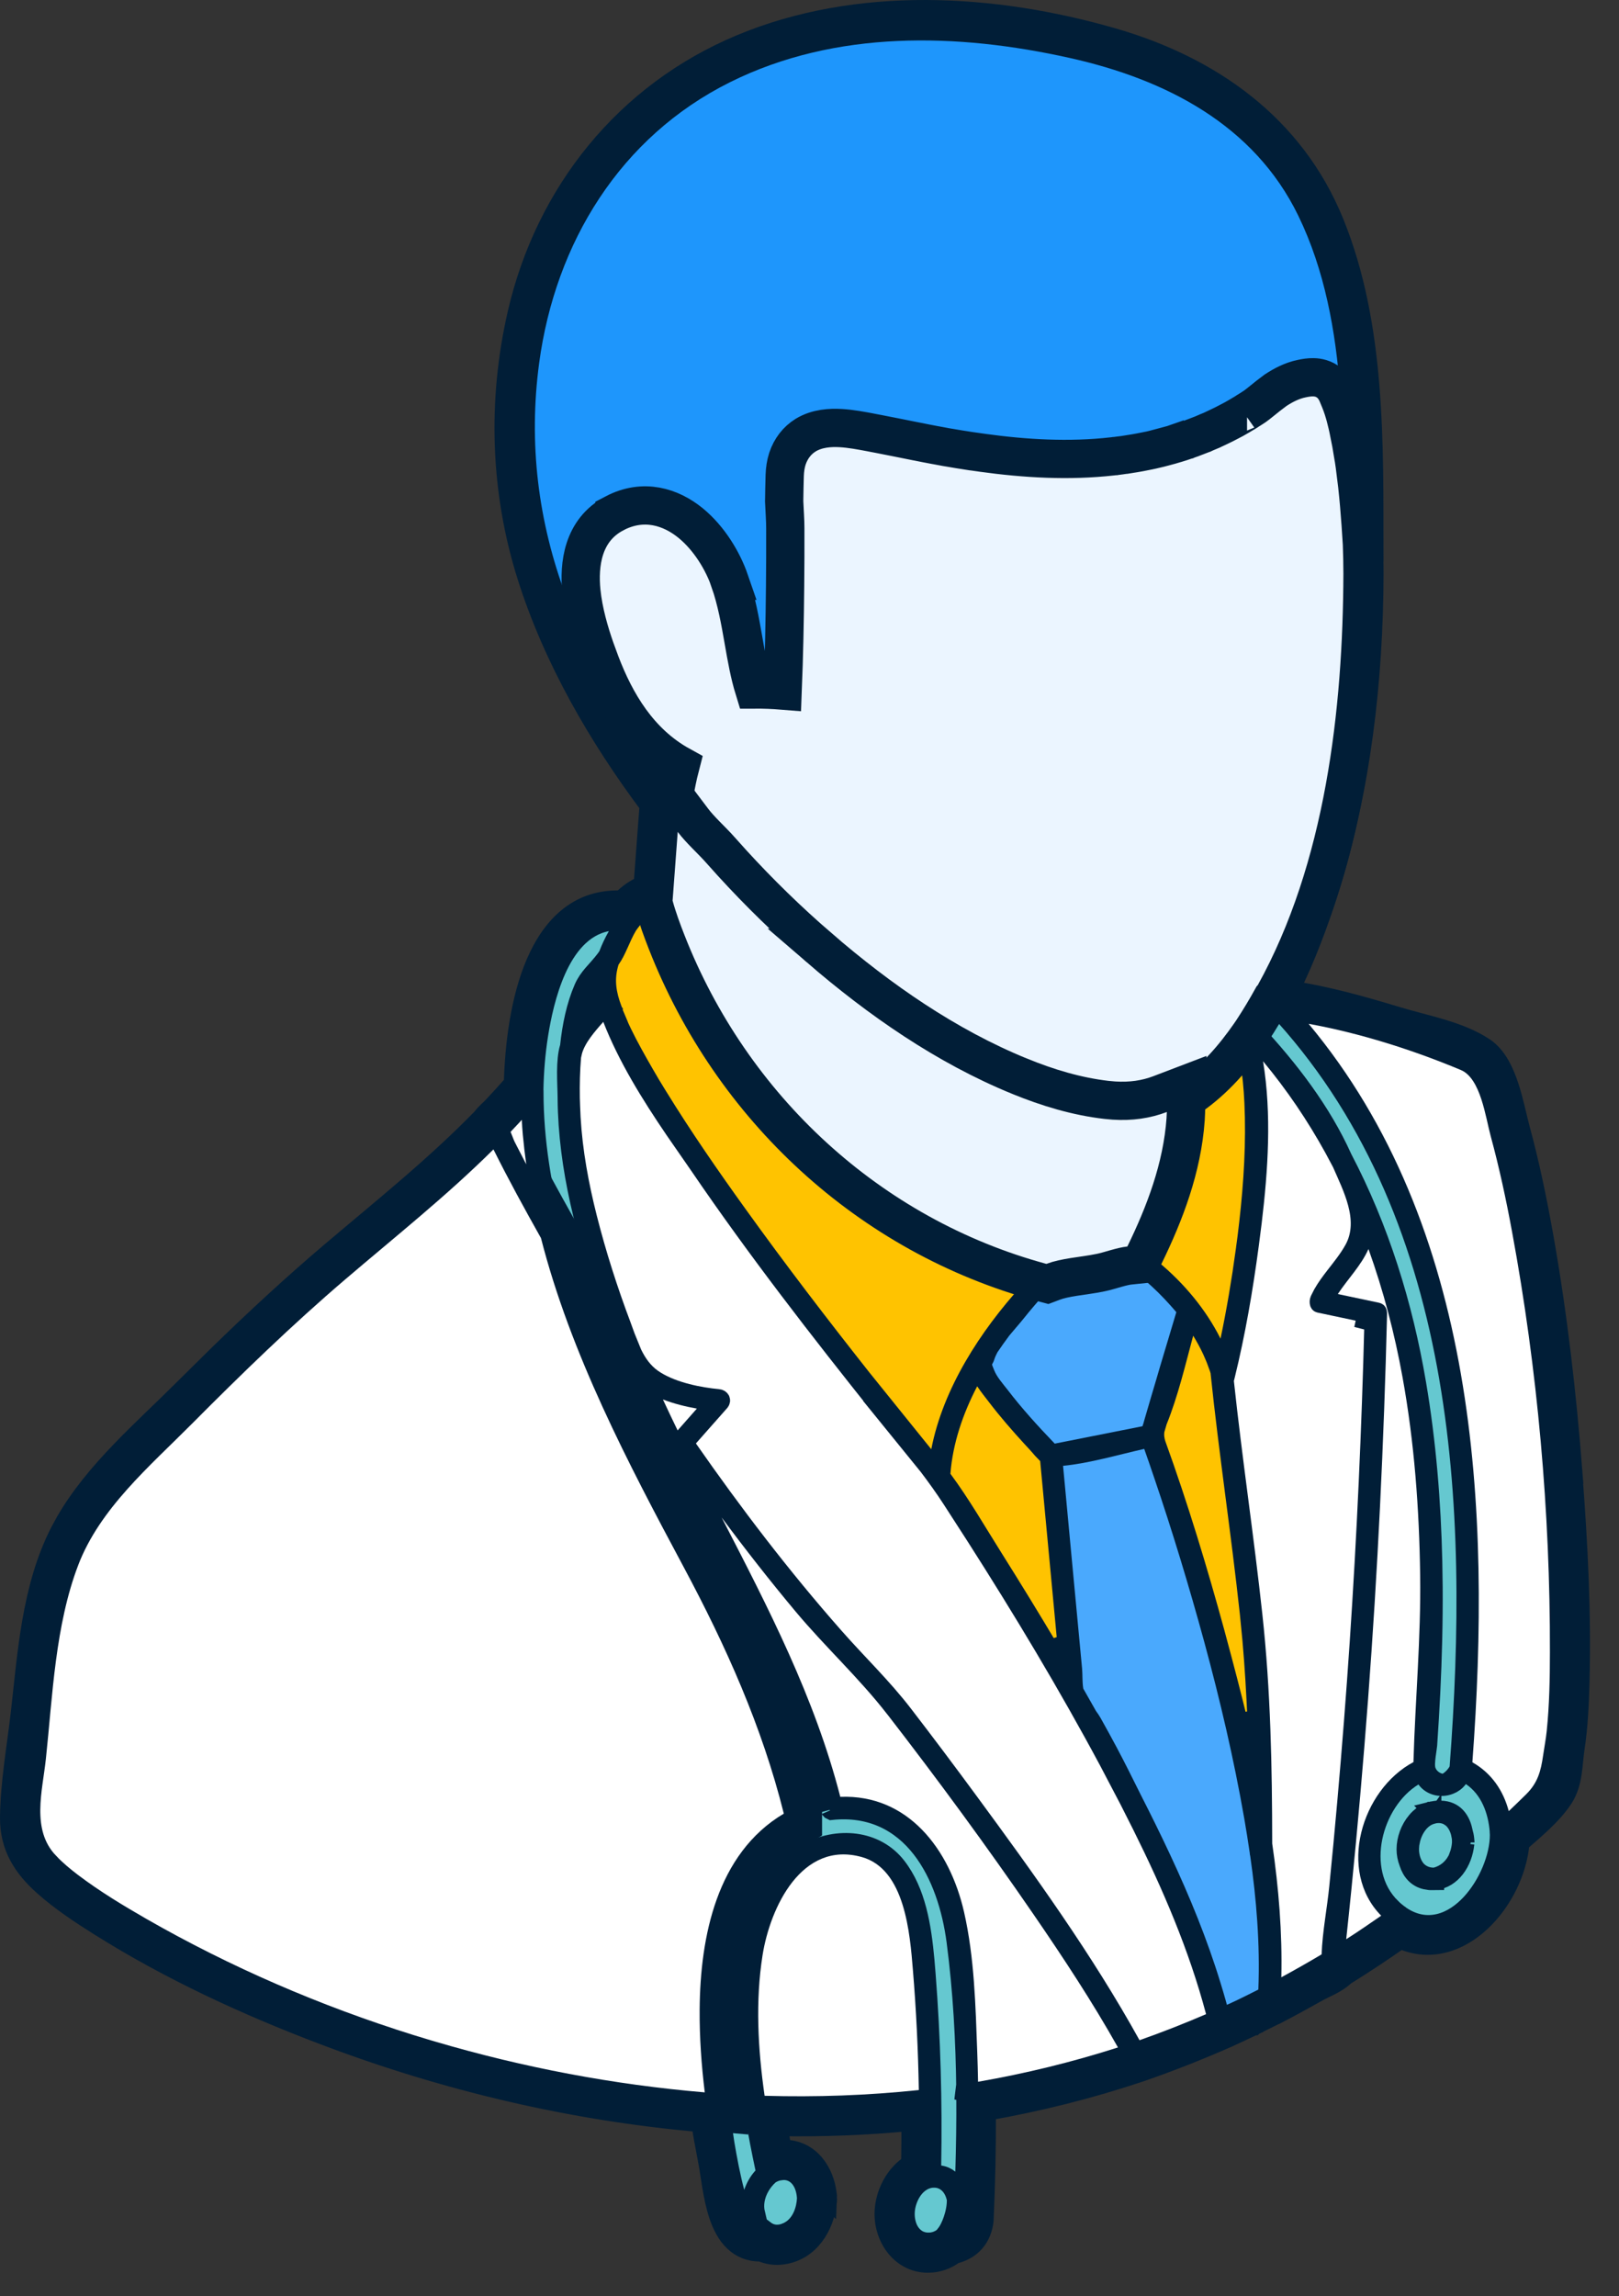 <svg width="55" height="78" viewBox="0 0 55 78" fill="none" xmlns="http://www.w3.org/2000/svg">
<rect x="0" y="0" width="55" height="78" fill="#333333" stroke="none"/>
<path d="M25.149 1.474C29.147 -0.194 33.774 0.085 37.821 1.254C41.159 2.219 43.99 4.203 45.349 7.535C46.79 11.068 46.69 15.129 46.699 18.785H46.698C46.698 18.797 46.7 18.805 46.7 18.809C46.7 18.828 46.698 18.844 46.697 18.856C46.695 18.867 46.693 18.876 46.693 18.878V18.879C46.693 18.883 46.692 18.887 46.692 18.891C46.698 19.09 46.702 19.289 46.702 19.489V19.49C46.689 23.109 46.272 26.777 45.175 30.253V30.254C44.826 31.358 44.4 32.516 43.855 33.615C45.099 33.8 46.315 34.147 47.494 34.504C47.711 34.57 47.947 34.633 48.199 34.7C48.449 34.766 48.712 34.836 48.972 34.914C49.49 35.07 50.023 35.268 50.454 35.561C50.888 35.856 51.135 36.402 51.298 36.902C51.461 37.399 51.576 37.979 51.669 38.32C52.005 39.555 52.262 40.808 52.483 42.061C52.946 44.687 53.251 47.342 53.456 49.997L53.472 50.199L53.467 50.201C53.643 52.503 53.759 54.826 53.698 57.146C53.678 57.888 53.645 58.647 53.53 59.4C53.511 59.523 53.498 59.652 53.485 59.791C53.471 59.928 53.457 60.075 53.435 60.22C53.392 60.511 53.314 60.825 53.127 61.11C52.746 61.685 52.139 62.178 51.659 62.601C51.579 63.576 51.068 64.611 50.336 65.297C49.606 65.983 48.605 66.358 47.581 65.899C46.968 66.328 46.345 66.742 45.708 67.137C45.566 67.276 45.38 67.386 45.224 67.467C45.135 67.513 45.044 67.557 44.967 67.594C44.887 67.633 44.824 67.665 44.775 67.693L44.773 67.694C44.662 67.757 44.547 67.818 44.442 67.876L44.443 67.877L44.22 68.001C43.966 68.141 43.709 68.279 43.452 68.413L43.386 68.448H43.379C43.173 68.553 42.965 68.654 42.758 68.755L42.756 68.757L42.741 68.768L42.723 68.776C42.7 68.787 42.677 68.799 42.658 68.808C42.642 68.815 42.628 68.82 42.616 68.826C42.612 68.828 42.61 68.831 42.608 68.832C42.606 68.833 42.604 68.834 42.603 68.834L42.601 68.835L42.6 68.836H42.599L42.596 68.838C42.543 68.864 42.486 68.89 42.429 68.916L42.43 68.917C42.429 68.918 42.427 68.919 42.425 68.919C42.424 68.92 42.423 68.921 42.421 68.921L42.42 68.92C42.412 68.924 42.405 68.927 42.397 68.93L42.398 68.931C42.18 69.034 41.959 69.138 41.736 69.239L41.735 69.24C40.75 69.674 39.751 70.069 38.732 70.42L38.729 70.421C37.03 70.989 35.296 71.424 33.533 71.733C33.537 72.952 33.511 74.17 33.456 75.387L33.456 75.388C33.454 75.415 33.451 75.449 33.444 75.487V75.5L33.44 75.526C33.39 75.818 33.267 76.066 33.073 76.256C32.898 76.427 32.677 76.534 32.435 76.595C32.184 76.78 31.878 76.9 31.521 76.9C31.027 76.9 30.633 76.656 30.375 76.316C30.121 75.98 29.992 75.544 30.011 75.122L30.021 74.996C30.085 74.42 30.399 73.823 30.914 73.496C30.921 73.026 30.924 72.555 30.923 72.085C29.437 72.229 27.947 72.286 26.456 72.261C26.5 72.503 26.546 72.744 26.595 72.983C26.605 72.983 26.614 72.982 26.623 72.982C27.564 72.982 28.042 73.797 28.123 74.519C28.133 74.57 28.139 74.626 28.136 74.688L28.135 74.687C28.137 74.748 28.131 74.799 28.123 74.835C28.037 75.614 27.547 76.483 26.602 76.618C26.326 76.658 26.07 76.616 25.846 76.518C25.462 76.525 25.15 76.391 24.908 76.159C24.66 75.922 24.5 75.597 24.389 75.27C24.277 74.939 24.206 74.579 24.151 74.247C24.094 73.904 24.056 73.612 24.007 73.366L23.869 72.628C23.839 72.46 23.813 72.29 23.786 72.121C19.412 71.739 15.113 70.721 11.012 69.166C8.37 68.165 5.766 66.967 3.361 65.454H3.36C2.713 65.046 2.043 64.606 1.452 64.078C0.759 63.458 0.292 62.751 0.3 61.739V61.738C0.311 60.562 0.534 59.332 0.663 58.212C0.893 56.208 1.027 53.94 2.003 52.026L2.195 51.673C3.195 49.935 4.842 48.536 6.168 47.209L7.395 45.997C8.631 44.794 9.897 43.62 11.217 42.5C12.978 41.007 14.758 39.587 16.349 37.952C16.412 37.867 16.483 37.792 16.544 37.734C16.625 37.656 16.675 37.612 16.722 37.562L16.723 37.561C16.957 37.312 17.186 37.057 17.416 36.799C17.451 35.5 17.641 33.934 18.172 32.698C18.447 32.06 18.82 31.491 19.329 31.096C19.811 30.722 20.401 30.52 21.104 30.549C21.306 30.347 21.547 30.165 21.825 30.056C21.857 29.622 21.89 29.188 21.922 28.754C21.957 28.29 21.991 27.826 22.026 27.362C20.298 25.046 18.774 22.429 17.879 19.61C16.957 16.704 16.861 13.603 17.544 10.637C18.495 6.51 21.214 3.115 25.149 1.474Z" fill="#011E37" stroke="#011E37" stroke-width="0.6"/>
<path d="M42.38 35.776C42.396 35.837 42.413 35.905 42.424 35.975H42.423C42.506 36.468 42.551 36.965 42.574 37.458L42.59 37.95C42.618 39.318 42.507 40.685 42.339 42.03C42.325 42.146 42.307 42.265 42.292 42.378L42.286 42.438C42.285 42.455 42.282 42.469 42.281 42.476C42.281 42.48 42.28 42.482 42.28 42.483L42.279 42.495H42.278C42.138 43.51 41.968 44.526 41.757 45.532L41.58 46.373L41.195 45.605C40.716 44.65 40.002 43.797 39.169 43.105L39.16 43.099L39.152 43.09C39.053 42.994 38.948 42.896 38.843 42.811L38.658 42.661L38.761 42.447C39.531 40.843 40.118 39.139 40.11 37.394L40.109 37.234L40.241 37.145C40.313 37.096 40.372 37.057 40.43 37.015L40.437 37.009C40.588 36.904 40.736 36.79 40.882 36.664C41.233 36.36 41.558 36.022 41.858 35.658L42.233 35.204L42.38 35.776Z" fill="#FFC300" stroke="#011E37" stroke-width="0.6"/>
<path d="M22.472 30.951C23.585 34.834 26.429 38.461 29.699 40.745V40.746C31.287 41.857 33.056 42.675 34.915 43.229L35.352 43.359L35.06 43.708C35.024 43.751 34.99 43.794 34.958 43.836L34.95 43.846L34.942 43.855C33.544 45.394 32.317 47.294 31.932 49.283L31.809 49.919L31.403 49.415C30.711 48.554 30.017 47.697 29.318 46.829L29.316 46.827C27.872 45.001 26.454 43.149 25.094 41.257C24.151 39.947 23.228 38.613 22.378 37.234L22.377 37.233C22.294 37.096 22.204 36.952 22.119 36.81L22.118 36.808C21.983 36.578 21.847 36.346 21.715 36.111C21.465 35.667 21.212 35.205 21.002 34.722L21.001 34.719C20.959 34.619 20.915 34.514 20.873 34.407L20.874 34.407C20.868 34.393 20.864 34.382 20.863 34.381C20.862 34.377 20.86 34.373 20.859 34.37C20.859 34.369 20.859 34.367 20.858 34.367V34.365L20.857 34.364L20.845 34.32C20.817 34.242 20.789 34.166 20.764 34.092L20.762 34.087C20.595 33.567 20.584 33.142 20.726 32.679L20.741 32.631L20.77 32.591C20.869 32.455 20.951 32.283 21.043 32.079C21.13 31.885 21.228 31.656 21.35 31.453L21.355 31.444L21.362 31.435C21.458 31.3 21.565 31.164 21.677 31.049C21.786 30.937 21.915 30.828 22.058 30.762L22.375 30.616L22.472 30.951Z" fill="#FFC300" stroke="#011E37" stroke-width="0.6"/>
<path d="M40.791 45.215C40.923 45.431 41.045 45.654 41.152 45.886L41.254 46.122L41.255 46.125C41.257 46.129 41.259 46.134 41.262 46.141L41.273 46.169L41.274 46.17C41.3 46.236 41.328 46.317 41.348 46.371L41.387 46.478L41.389 46.484C41.393 46.496 41.396 46.508 41.4 46.52C41.403 46.532 41.408 46.544 41.411 46.556L41.42 46.586L41.423 46.615C41.565 47.979 41.74 49.34 41.916 50.705C42.093 52.068 42.271 53.435 42.419 54.806L42.507 55.707C42.586 56.606 42.639 57.501 42.677 58.396L42.086 58.479C41.864 57.556 41.624 56.642 41.381 55.741L41.31 55.476C40.719 53.312 40.066 51.16 39.305 49.053L39.302 49.047L39.3 49.039C39.26 48.908 39.235 48.769 39.258 48.602L39.261 48.581L39.267 48.56C39.293 48.47 39.319 48.381 39.345 48.293L39.349 48.279L39.355 48.265C39.73 47.336 39.97 46.317 40.245 45.293L40.427 44.618L40.791 45.215Z" fill="#FFC300" stroke="#011E37" stroke-width="0.6"/>
<path d="M26.524 73.756C26.837 73.717 27.066 73.868 27.198 74.071C27.32 74.255 27.365 74.482 27.373 74.662V74.691C27.357 75.02 27.227 75.492 26.84 75.734L26.9 75.795H26.723C26.465 75.91 26.209 75.889 26.005 75.733L25.303 75.195H25.692C25.656 75.046 25.652 74.894 25.676 74.746C25.729 74.425 25.907 74.127 26.147 73.909L26.167 73.891L26.191 73.876C26.282 73.82 26.393 73.773 26.524 73.757V73.756Z" fill="#65C8D0" stroke="#011E37" stroke-width="0.6"/>
<path d="M43.316 34.187C49.799 41.092 50.217 51.176 49.546 60.02L49.542 60.07L49.523 60.116C49.489 60.192 49.431 60.268 49.38 60.325C49.325 60.386 49.25 60.455 49.166 60.506L49.068 60.565L48.956 60.545C48.761 60.51 48.569 60.368 48.487 60.164L48.486 60.163C48.448 60.066 48.449 59.954 48.451 59.89C48.454 59.811 48.463 59.722 48.473 59.642C48.483 59.561 48.495 59.48 48.505 59.414C48.515 59.343 48.521 59.3 48.523 59.279V59.278C48.563 58.687 48.599 58.095 48.628 57.503C48.687 56.304 48.718 55.104 48.71 53.905L48.697 53.038C48.651 51.016 48.487 48.997 48.15 47.007C47.697 44.321 46.883 41.715 45.639 39.339L45.635 39.331L45.631 39.323C44.923 37.746 43.813 36.297 42.619 35.018L42.461 34.848L42.586 34.652C42.673 34.516 42.757 34.379 42.838 34.241L43.041 33.894L43.316 34.187Z" fill="#65C8D0" stroke="#011E37" stroke-width="0.6"/>
<path d="M33.447 46.924C33.569 47.108 33.705 47.274 33.83 47.438C34.202 47.926 34.607 48.391 35.026 48.849L35.2 49.037C35.275 49.119 35.331 49.186 35.382 49.245L35.535 49.404L35.624 49.482L35.635 49.601C35.83 51.674 36.025 53.747 36.219 55.82L35.662 56.001C35.045 54.964 34.414 53.935 33.773 52.916C33.199 52.004 32.671 51.084 32.046 50.239L31.98 50.15L31.988 50.039C32.07 48.969 32.424 47.924 32.93 46.951L33.165 46.5L33.447 46.924Z" fill="#FFC300" stroke="#011E37" stroke-width="0.6"/>
<path d="M48.835 61.467L48.823 61.468H48.786C48.779 61.469 48.77 61.471 48.761 61.472L48.744 61.474L48.656 61.49C48.655 61.491 48.654 61.491 48.652 61.492L48.644 61.493L48.636 61.495C48.642 61.494 48.646 61.492 48.65 61.492C48.649 61.492 48.648 61.493 48.647 61.493C48.641 61.495 48.635 61.495 48.627 61.497L48.628 61.498C48.607 61.504 48.584 61.511 48.548 61.524L48.537 61.528C48.542 61.526 48.543 61.526 48.536 61.529C48.535 61.529 48.533 61.529 48.53 61.531C48.528 61.532 48.525 61.533 48.523 61.534C48.516 61.537 48.508 61.54 48.499 61.543C48.49 61.547 48.479 61.552 48.458 61.562L48.457 61.561C48.434 61.572 48.41 61.586 48.385 61.601C48.382 61.603 48.379 61.605 48.376 61.607C48.316 61.643 48.257 61.687 48.202 61.739C48.187 61.753 48.172 61.768 48.149 61.792C48.121 61.823 48.121 61.824 48.111 61.835L48.102 61.846L48.099 61.849C47.874 62.116 47.743 62.48 47.743 62.817C47.743 62.971 47.773 63.127 47.829 63.273L47.835 63.29C47.931 63.591 48.122 63.806 48.42 63.878L48.554 63.9L48.569 63.902C48.58 63.903 48.586 63.904 48.59 63.904H48.694C48.697 63.904 48.7 63.904 48.703 63.904C48.712 63.903 48.724 63.902 48.739 63.902C48.745 63.901 48.751 63.9 48.759 63.9V63.899C49.325 63.835 49.72 63.27 49.786 62.622L49.902 62.634L49.79 62.584C49.79 62.582 49.791 62.577 49.791 62.568L49.79 62.556L49.791 62.543C49.791 62.537 49.791 62.528 49.787 62.508L49.784 62.494L49.783 62.481C49.775 62.389 49.755 62.295 49.728 62.204L49.725 62.193L49.723 62.18C49.674 61.947 49.572 61.761 49.434 61.64C49.3 61.523 49.109 61.447 48.835 61.467ZM50.909 62.243L50.907 62.257C50.907 62.263 50.907 62.27 50.908 62.277L50.914 62.304L50.913 62.332C50.91 63.085 50.522 64.017 49.946 64.638C49.655 64.951 49.296 65.207 48.889 65.306C48.47 65.408 48.028 65.338 47.603 65.048L47.58 65.032L47.56 65.013C47.554 65.006 47.549 65.003 47.545 65.001L47.522 64.989L47.501 64.972C47.435 64.921 47.364 64.864 47.294 64.795V64.794C46.64 64.161 46.495 63.246 46.664 62.418C46.833 61.592 47.324 60.792 48.03 60.359L48.269 60.213L48.431 60.44C48.608 60.686 48.956 60.772 49.257 60.65L49.263 60.648C49.376 60.604 49.478 60.529 49.558 60.422L49.73 60.192L49.967 60.353C50.601 60.782 50.856 61.526 50.908 62.205L50.909 62.217V62.243Z" fill="#65C8D0" stroke="#011E37" stroke-width="0.6"/>
<path d="M48.786 61.63C48.934 61.613 49.069 61.639 49.186 61.699L49.296 61.77L49.302 61.775C49.455 61.904 49.541 62.085 49.586 62.254L49.619 62.417L49.62 62.428C49.627 62.491 49.626 62.55 49.626 62.591V62.602L49.625 62.614C49.614 62.751 49.583 62.9 49.529 63.045L49.531 63.046C49.522 63.071 49.513 63.092 49.507 63.104C49.497 63.127 49.501 63.116 49.496 63.127L49.492 63.138L49.486 63.148C49.485 63.149 49.484 63.15 49.484 63.151C49.482 63.154 49.481 63.158 49.478 63.165L49.473 63.177L49.466 63.187C49.325 63.445 49.089 63.648 48.781 63.73L48.74 63.74H48.7C48.468 63.738 48.276 63.647 48.138 63.497L48.128 63.485C47.982 63.308 47.918 63.074 47.907 62.876V62.786C47.908 62.758 47.91 62.721 47.914 62.683C47.915 62.676 47.916 62.669 47.916 62.662C47.917 62.655 47.918 62.648 47.918 62.641L47.919 62.633L47.921 62.624C47.927 62.588 47.935 62.552 47.943 62.516V62.508L47.952 62.471L47.955 62.462C48.027 62.193 48.194 61.882 48.49 61.721L48.494 61.719L48.58 61.681C48.607 61.671 48.633 61.663 48.659 61.656L48.661 61.655C48.663 61.655 48.665 61.654 48.666 61.653V61.654C48.709 61.642 48.748 61.634 48.785 61.63H48.786Z" fill="#65C8D0" stroke="#011E37" stroke-width="0.6"/>
<path d="M19.243 37.321C19.263 39.664 19.879 42.007 20.682 44.245L21.038 45.198V45.199L21.074 45.295L21.075 45.297L21.119 45.413L21.12 45.414C21.133 45.448 21.147 45.483 21.161 45.517L21.202 45.62V45.621L21.311 45.897L21.312 45.899L21.325 45.929C21.329 45.94 21.335 45.954 21.34 45.968L21.495 46.344C21.497 46.349 21.5 46.354 21.502 46.359C21.505 46.365 21.508 46.373 21.511 46.382H21.512C22.579 48.899 23.904 51.289 25.142 53.758C26.376 56.216 27.514 58.737 28.176 61.469C28.175 61.466 28.177 61.471 28.183 61.48C28.19 61.49 28.2 61.5 28.21 61.509C28.22 61.516 28.227 61.52 28.232 61.522C29.595 61.376 30.594 61.931 31.276 62.806C31.948 63.668 32.309 64.834 32.455 65.938C32.675 67.619 32.769 69.32 32.786 71.018H32.771L32.786 71.02V71.021L32.494 71.022L32.776 71.093L32.779 71.139L32.787 71.173V71.207C32.793 72.066 32.779 72.922 32.754 73.775L32.737 74.388L32.264 73.999C32.177 73.927 32.069 73.875 31.932 73.855L31.669 73.818L31.674 73.553C31.712 71.398 31.653 69.243 31.487 67.094L31.446 66.596C31.34 65.43 31.152 64.249 30.482 63.386C29.763 62.46 28.462 62.338 27.402 62.908C26.171 63.57 25.633 65.055 25.433 66.479C25.105 68.82 25.456 71.321 25.959 73.664L25.991 73.816L25.886 73.93C25.745 74.084 25.635 74.274 25.567 74.479L25.252 75.431L24.993 74.463C24.853 73.942 24.736 73.321 24.649 72.799L24.487 71.722C24.279 70.342 24.182 68.933 24.248 67.53C24.348 65.422 24.968 62.971 27.121 61.86C27.121 61.86 27.123 61.858 27.125 61.856C27.128 61.852 27.132 61.846 27.136 61.836C27.145 61.813 27.146 61.786 27.141 61.766V61.765C26.612 59.531 25.812 57.372 24.808 55.301C24.287 54.224 23.718 53.172 23.144 52.112C22.715 51.319 22.283 50.521 21.873 49.711L21.47 48.896C20.479 46.839 19.502 44.563 18.869 42.215L18.845 42.129L18.873 42.045C18.874 42.041 18.874 42.038 18.875 42.036C18.875 42.034 18.875 42.03 18.875 42.025L18.873 42.02C18.873 42.016 18.872 42.01 18.871 42.003L18.87 41.999C18.869 41.993 18.867 41.988 18.867 41.984C18.439 40.382 18.164 38.754 18.164 37.078C18.163 37.075 18.162 37.07 18.162 37.062L18.16 37.044L18.161 37.026C18.173 36.4 18.223 35.776 18.321 35.154V35.153C18.415 34.562 18.59 33.706 18.926 32.956C19.257 32.218 19.784 31.498 20.627 31.334L21.266 31.21L20.945 31.776C20.82 31.996 20.721 32.207 20.645 32.41L20.633 32.44L20.616 32.469C20.6 32.493 20.578 32.527 20.552 32.561C20.405 32.758 20.235 32.934 20.117 33.072C19.991 33.22 19.885 33.365 19.801 33.557C19.541 34.156 19.402 34.831 19.327 35.525L19.324 35.553L19.316 35.579C19.25 35.8 19.227 36.087 19.224 36.4C19.222 36.727 19.24 37.004 19.243 37.291V37.321Z" fill="#65C8D0" stroke="#011E37" stroke-width="0.6"/>
<path d="M31.747 74.011C31.939 74.013 32.101 74.091 32.222 74.213C32.319 74.31 32.382 74.428 32.422 74.543L32.456 74.655L32.464 74.687L32.465 74.722C32.47 74.949 32.415 75.195 32.347 75.395C32.283 75.582 32.189 75.783 32.081 75.9C32.08 75.9 32.081 75.902 32.08 75.903C32.078 75.904 32.077 75.906 32.075 75.909C32.072 75.912 32.07 75.915 32.067 75.92L32.028 75.969L31.992 75.994C31.86 76.086 31.698 76.144 31.509 76.136H31.508C31.192 76.123 30.991 75.927 30.886 75.716C30.787 75.515 30.762 75.28 30.779 75.092C30.797 74.884 30.873 74.644 31.005 74.443C31.137 74.243 31.354 74.043 31.662 74.013L31.747 74.011Z" fill="#65C8D0" stroke="#011E37" stroke-width="0.6"/>
<path d="M27.277 61.976L26.958 62.165C25.001 63.322 24.435 65.825 24.418 68.273C24.412 69.177 24.476 70.085 24.587 70.995L24.684 71.789L23.887 71.721C20.758 71.458 17.628 70.865 14.588 69.968L14.53 69.951L14.529 69.957L14.212 69.857L14.011 69.798V69.794L13.847 69.744C10.642 68.742 7.541 67.401 4.653 65.746C3.849 65.284 3.025 64.787 2.257 64.205C1.978 63.994 1.697 63.76 1.438 63.49V63.489C0.847 62.873 0.713 62.13 0.719 61.464C0.722 61.135 0.759 60.808 0.8 60.509C0.843 60.195 0.885 59.934 0.913 59.669C1.137 57.578 1.226 55.096 2.045 52.945V52.944C2.454 51.87 3.12 50.959 3.842 50.149C4.552 49.352 5.372 48.596 6.057 47.907C7.745 46.208 9.475 44.528 11.312 42.959C13.032 41.49 14.744 40.131 16.305 38.581L16.943 37.946L17.345 38.752C17.845 39.757 18.387 40.744 18.943 41.734L18.985 41.809L19.007 41.891C19.991 45.737 21.906 49.387 23.803 52.931C25.249 55.634 26.504 58.424 27.258 61.447L27.277 61.524V61.976Z" fill="white" stroke="#011E37" stroke-width="1.3"/>
<path d="M48.017 59.853C48.078 57.736 48.274 55.635 48.245 53.512C48.214 51.258 48.049 48.999 47.646 46.78C47.377 45.293 46.994 43.834 46.489 42.426C46.237 42.993 45.788 43.44 45.448 43.956C45.912 44.054 46.377 44.153 46.84 44.25C46.998 44.284 47.08 44.386 47.106 44.504C47.115 44.539 47.121 44.576 47.121 44.618C47.015 48.997 46.802 53.372 46.474 57.74C46.311 59.898 46.123 62.055 45.906 64.209C45.851 64.759 45.793 65.311 45.734 65.861C45.734 65.864 45.734 65.867 45.734 65.87C46.135 65.614 46.53 65.344 46.921 65.072C45.422 63.554 46.251 60.794 48.018 59.854L48.017 59.853Z" fill="white"/>
<path d="M43.138 35.856C43.963 36.847 44.678 37.907 45.291 39.02L45.548 39.501L45.553 39.51L45.557 39.519C45.724 39.903 45.961 40.388 46.089 40.873C46.22 41.365 46.255 41.915 45.971 42.428C45.785 42.763 45.545 43.056 45.337 43.324C45.177 43.531 45.032 43.726 44.914 43.934L44.806 44.147C44.798 44.165 44.793 44.188 44.791 44.211C44.79 44.234 44.793 44.254 44.797 44.267C44.801 44.279 44.806 44.284 44.807 44.285C44.807 44.285 44.808 44.286 44.81 44.287C44.811 44.288 44.815 44.29 44.822 44.292C45.087 44.348 45.352 44.404 45.617 44.46C45.881 44.516 46.146 44.573 46.41 44.629L46.362 44.854L46.65 44.927C46.558 48.553 46.394 52.178 46.151 55.797C46.029 57.608 45.888 59.415 45.728 61.222C45.644 62.175 45.554 63.13 45.458 64.083C45.42 64.471 45.36 64.872 45.308 65.257C45.255 65.647 45.21 66.027 45.197 66.396L45.191 66.559L45.051 66.643C44.597 66.915 44.135 67.175 43.672 67.428L43.217 67.676L43.229 67.157C43.263 65.667 43.142 64.164 42.922 62.664L42.919 62.642V62.621C42.916 60.014 42.867 57.452 42.586 54.866C42.443 53.546 42.272 52.228 42.101 50.907C41.93 49.587 41.76 48.263 41.618 46.934L41.61 46.854L41.641 46.784C41.642 46.781 41.643 46.776 41.644 46.769L41.646 46.755L41.65 46.74C42.01 45.279 42.265 43.783 42.465 42.285L42.563 41.517C42.779 39.718 42.901 37.858 42.612 36.097L42.432 35.011L43.138 35.856Z" fill="white" stroke="#011E37" stroke-width="0.6"/>
<path d="M50.644 38.602C50.463 37.938 50.302 36.629 49.626 36.345C48.019 35.672 46.212 35.094 44.456 34.777C50.186 41.647 50.661 51.238 50.019 59.861C50.671 60.23 51.068 60.82 51.255 61.52C51.454 61.33 51.653 61.14 51.848 60.946C52.243 60.554 52.346 60.157 52.422 59.628C52.462 59.35 52.516 59.076 52.545 58.795C52.636 57.909 52.652 57.015 52.653 56.124C52.664 51.359 52.234 46.526 51.367 41.841C51.167 40.753 50.934 39.669 50.644 38.601V38.602Z" fill="white"/>
<path d="M22.521 47.537C22.684 47.889 22.85 48.239 23.02 48.588C23.237 48.341 23.456 48.094 23.674 47.847C23.295 47.78 22.892 47.681 22.521 47.537Z" fill="white"/>
<path d="M30.145 58.236C29.198 57.011 28.032 55.941 27.035 54.749C26.163 53.706 25.325 52.636 24.515 51.545C26.097 54.608 27.68 57.663 28.546 61.035C30.846 60.943 32.264 62.817 32.75 64.946C33.103 66.491 33.141 68.14 33.199 69.716C33.211 70.049 33.22 70.382 33.226 70.713C34.837 70.433 36.421 70.046 37.979 69.547C37.105 67.991 36.12 66.497 35.109 65.025C33.522 62.714 31.861 60.452 30.145 58.234V58.236Z" fill="white"/>
<path d="M29.278 63.08C27.229 62.508 26.163 64.8 25.906 66.409C25.66 67.957 25.745 69.593 25.975 71.189C27.726 71.239 29.472 71.178 31.214 70.994C31.19 69.635 31.126 68.277 31.013 66.921C30.912 65.682 30.747 63.49 29.278 63.08Z" fill="white"/>
<path d="M17.877 39.546C17.831 39.215 17.792 38.88 17.761 38.546C17.747 38.392 17.735 38.222 17.726 38.038C17.702 38.064 17.678 38.093 17.653 38.119C17.551 38.23 17.448 38.338 17.345 38.447C17.401 38.575 17.45 38.722 17.485 38.789C17.614 39.043 17.743 39.294 17.875 39.546H17.877Z" fill="white"/>
<path d="M20.774 34.602C21.29 35.924 22.07 37.18 22.895 38.394L23.727 39.595L23.729 39.598C25.671 42.449 27.795 45.184 29.95 47.883H29.949L31.503 49.798L31.51 49.806C31.789 50.174 32.059 50.549 32.312 50.939L33.115 52.184C34.711 54.681 36.242 57.227 37.644 59.844L38.333 61.158L38.77 62.024C39.777 64.05 40.677 66.133 41.262 68.34L41.328 68.589L41.091 68.692C40.341 69.015 39.581 69.313 38.812 69.584L38.572 69.668L38.449 69.447C36.85 66.558 34.895 63.849 32.929 61.175C32.202 60.186 31.464 59.202 30.716 58.23C29.994 57.289 29.164 56.5 28.35 55.575C26.568 53.552 24.932 51.409 23.395 49.202L23.261 49.009L23.417 48.832C23.593 48.633 23.768 48.434 23.944 48.235C24.12 48.035 24.296 47.837 24.472 47.638L24.494 47.605C24.499 47.595 24.501 47.587 24.502 47.581C24.504 47.569 24.502 47.556 24.497 47.543C24.487 47.52 24.459 47.49 24.4 47.485H24.399C23.779 47.427 22.909 47.262 22.296 46.884L22.177 46.806C21.86 46.581 21.66 46.278 21.512 45.975L21.508 45.967L21.504 45.958C21.428 45.774 21.352 45.586 21.276 45.398L21.273 45.389C21.225 45.257 21.183 45.137 21.138 45.018L21.137 45.016C20.688 43.824 20.297 42.606 19.984 41.369C19.702 40.256 19.491 39.119 19.424 37.961L19.421 37.893L19.42 37.894C19.412 37.744 19.407 37.595 19.403 37.444L19.398 37.3V37.295C19.391 36.838 19.4 36.37 19.44 35.903L19.442 35.883L19.446 35.864C19.455 35.825 19.467 35.764 19.481 35.71L19.482 35.706C19.547 35.475 19.675 35.258 19.814 35.065C19.955 34.87 20.12 34.68 20.271 34.511L20.597 34.147L20.774 34.602Z" fill="white" stroke="#011E37" stroke-width="0.6"/>
<path d="M22.811 26.651C22.863 26.444 22.923 26.24 22.98 26.056C22.419 25.737 21.952 25.319 21.558 24.836C21.827 25.259 22.109 25.674 22.399 26.082C22.534 26.274 22.672 26.464 22.812 26.652L22.811 26.651Z" fill="#1E96FC"/>
<path d="M20.625 17.452C21.852 16.645 23.365 17.256 24.189 18.329C25.28 19.753 25.218 21.642 25.705 23.305C25.965 23.305 26.223 23.316 26.481 23.336C26.492 23.056 26.503 22.778 26.512 22.498C26.518 22.308 26.521 22.12 26.525 21.93C26.532 21.702 26.538 21.475 26.542 21.247C26.547 21.025 26.548 20.805 26.551 20.583C26.554 20.386 26.557 20.189 26.559 19.992C26.56 19.791 26.562 19.591 26.562 19.388C26.562 19.168 26.565 18.949 26.565 18.729C26.565 18.68 26.565 18.631 26.565 18.583C26.565 17.811 26.55 17.038 26.547 16.266C26.547 16.227 26.548 16.189 26.55 16.149C26.55 16.149 26.55 16.146 26.55 16.145C26.551 16.076 26.556 16.008 26.563 15.941C26.563 15.934 26.563 15.927 26.565 15.92C26.57 15.871 26.577 15.824 26.585 15.777C26.591 15.743 26.597 15.712 26.603 15.678C26.608 15.658 26.61 15.639 26.617 15.619C26.63 15.563 26.647 15.508 26.665 15.455C26.667 15.449 26.67 15.443 26.671 15.437C26.756 15.201 26.893 14.987 27.109 14.797C27.243 14.68 27.386 14.594 27.535 14.534C27.541 14.532 27.545 14.529 27.551 14.527C27.589 14.512 27.626 14.499 27.664 14.486C27.679 14.482 27.694 14.477 27.709 14.473C27.738 14.465 27.766 14.458 27.794 14.45C27.822 14.444 27.848 14.439 27.875 14.433C27.892 14.43 27.909 14.427 27.925 14.424C27.965 14.418 28.006 14.414 28.047 14.409C28.05 14.409 28.053 14.409 28.056 14.409C28.509 14.368 28.989 14.464 29.439 14.544C29.52 14.558 29.602 14.575 29.682 14.59C29.836 14.619 29.989 14.646 30.143 14.677C30.243 14.696 30.345 14.716 30.445 14.737C30.584 14.765 30.724 14.792 30.862 14.821C31.084 14.865 31.304 14.911 31.526 14.953C31.588 14.965 31.652 14.977 31.715 14.988C31.885 15.021 32.056 15.053 32.228 15.084C32.301 15.096 32.374 15.11 32.449 15.122C32.516 15.133 32.582 15.145 32.649 15.155C32.74 15.171 32.833 15.184 32.926 15.199C32.99 15.209 33.054 15.219 33.117 15.228C33.207 15.242 33.295 15.254 33.385 15.266C33.456 15.275 33.528 15.286 33.599 15.295C33.678 15.306 33.759 15.315 33.838 15.324C33.923 15.335 34.007 15.344 34.092 15.353C34.159 15.361 34.224 15.367 34.291 15.374C34.391 15.385 34.492 15.394 34.592 15.402C34.644 15.406 34.695 15.411 34.748 15.414C34.864 15.423 34.979 15.43 35.095 15.438C35.133 15.441 35.171 15.443 35.207 15.444C35.337 15.452 35.466 15.456 35.596 15.461C35.622 15.461 35.648 15.462 35.672 15.464C35.814 15.468 35.954 15.47 36.095 15.471C36.11 15.471 36.127 15.471 36.142 15.471C36.291 15.471 36.44 15.471 36.589 15.465C36.598 15.465 36.607 15.465 36.615 15.465C36.768 15.461 36.922 15.455 37.075 15.446C37.08 15.446 37.086 15.446 37.091 15.446C37.246 15.437 37.399 15.424 37.554 15.411C37.56 15.411 37.565 15.411 37.571 15.411C37.721 15.397 37.872 15.379 38.021 15.361C38.032 15.361 38.041 15.357 38.051 15.357C38.193 15.339 38.334 15.318 38.474 15.294C38.494 15.291 38.512 15.287 38.532 15.284C38.659 15.263 38.787 15.237 38.915 15.211C38.947 15.205 38.978 15.199 39.01 15.192C39.118 15.169 39.226 15.142 39.334 15.116C39.384 15.104 39.436 15.091 39.486 15.079C39.541 15.066 39.596 15.049 39.65 15.034C39.772 15 39.894 14.965 40.014 14.927C40.029 14.923 40.045 14.917 40.061 14.912C40.163 14.879 40.264 14.842 40.366 14.806C41.623 14.341 42.602 13.616 43.707 12.828C44.013 12.611 44.329 12.53 44.617 12.573C44.911 12.59 45.189 12.748 45.426 13.135C45.444 13.166 45.461 13.199 45.479 13.231C45.482 13.237 45.485 13.242 45.489 13.246C45.49 13.249 45.492 13.254 45.493 13.257C45.505 13.28 45.519 13.302 45.531 13.325C45.376 11.234 45.002 9.173 44.105 7.327C42.602 4.231 39.587 2.693 36.346 1.97C32.528 1.117 28.386 1.009 24.805 2.79C21.067 4.649 18.865 8.252 18.316 12.331C17.951 15.05 18.275 17.715 19.239 20.282C19.585 21.206 20.002 22.102 20.468 22.971C20.327 22.64 20.199 22.302 20.087 21.963C19.631 20.6 19.179 18.4 20.628 17.447L20.625 17.452Z" fill="#1E96FC"/>
<path d="M38.836 48.376C38.851 48.321 38.868 48.263 38.886 48.198C39.015 47.749 39.149 47.303 39.281 46.856C39.322 46.716 39.363 46.576 39.404 46.435C39.59 45.813 39.775 45.191 39.962 44.571C39.7 44.264 39.427 43.971 39.129 43.697C38.962 43.544 38.79 43.392 38.611 43.25C38.539 43.194 38.491 43.158 38.456 43.133C38.123 43.215 37.773 43.264 37.44 43.331C36.936 43.434 36.428 43.563 35.917 43.641C35.832 43.655 35.765 43.678 35.73 43.688C35.676 43.743 35.623 43.799 35.568 43.857C35.534 43.896 35.501 43.936 35.467 43.974C35.221 44.246 34.984 44.526 34.756 44.811C34.63 44.968 34.458 45.16 34.291 45.362C34.151 45.549 34.016 45.739 33.885 45.933C33.843 46.012 33.806 46.09 33.783 46.164C33.701 46.429 33.659 46.248 33.773 46.541C33.862 46.772 34.072 47.005 34.221 47.198C34.715 47.844 35.267 48.45 35.831 49.037C36.825 48.839 37.819 48.643 38.813 48.446C38.819 48.423 38.827 48.398 38.833 48.376H38.836Z" fill="#4AA9FD"/>
<path d="M42.455 62.935C42.397 62.543 42.337 62.154 42.27 61.774C41.917 59.75 41.447 57.746 40.908 55.763C40.395 53.883 39.829 52.017 39.202 50.174C39.094 49.853 38.983 49.534 38.871 49.216C37.979 49.417 37.014 49.703 36.114 49.791C36.2 50.721 36.289 51.653 36.375 52.583C36.503 53.948 36.631 55.313 36.76 56.678C36.778 56.877 36.763 57.14 36.801 57.359C36.945 57.611 37.088 57.863 37.231 58.117C37.29 58.199 37.345 58.278 37.385 58.35C37.576 58.69 37.763 59.032 37.947 59.377C38.219 59.889 38.476 60.408 38.734 60.926C38.737 60.934 38.742 60.941 38.745 60.949C39.093 61.631 39.433 62.318 39.757 63.013C40.421 64.436 41.01 65.869 41.464 67.359C41.496 67.463 41.528 67.57 41.56 67.676C41.583 67.757 41.607 67.839 41.63 67.919C41.646 67.98 41.663 68.04 41.68 68.1C41.815 68.038 41.95 67.977 42.084 67.912C42.086 67.912 42.087 67.91 42.089 67.909C42.311 67.802 42.53 67.692 42.748 67.581C42.809 66.019 42.68 64.492 42.472 63.045C42.463 63.011 42.455 62.975 42.455 62.934V62.935Z" fill="#4AA9FD"/>
<path d="M44.618 12.815C44.776 12.818 44.972 12.858 45.15 13C45.306 13.125 45.384 13.281 45.422 13.363L45.527 13.617C45.672 13.976 45.756 14.349 45.824 14.666H45.822L45.9 15.058L45.901 15.063C45.928 15.218 45.956 15.382 45.982 15.547C45.986 15.569 45.989 15.588 45.992 15.603L46.023 15.813L46.106 16.481C46.155 16.926 46.192 17.37 46.223 17.81L46.266 18.466L46.267 18.474V18.483C46.279 18.817 46.287 19.153 46.287 19.489V19.491C46.272 24.142 45.676 29.487 43.293 33.785L43.249 33.865L43.212 33.901C43.008 34.269 42.792 34.63 42.56 34.984L42.556 34.99L42.551 34.997C42.542 35.01 42.533 35.025 42.519 35.046C42.506 35.065 42.488 35.091 42.47 35.117V35.118C41.928 35.899 41.276 36.667 40.433 37.25L40.421 37.259L40.42 37.258C39.793 37.672 39.055 37.959 38.214 37.946C37.153 37.929 36.122 37.663 35.186 37.341C33.054 36.607 31.09 35.417 29.321 34.091L28.575 33.515C27.342 32.538 26.18 31.473 25.093 30.342C24.549 29.777 24.024 29.193 23.52 28.594C23.391 28.441 23.192 28.226 23.069 28.004C22.912 27.721 22.862 27.425 22.898 27.076L22.9 27.06L22.902 27.044L22.95 26.752C22.964 26.677 22.985 26.583 22.993 26.538L22.995 26.526C23.008 26.469 23.029 26.364 23.048 26.281C23.069 26.191 23.094 26.099 23.118 26.005C21.7 25.224 20.91 23.863 20.399 22.523L20.221 22.037C20.03 21.491 19.819 20.78 19.75 20.081C19.662 19.184 19.787 18.009 20.874 17.438V17.437C21.868 16.916 22.797 17.225 23.46 17.766C24.099 18.288 24.559 19.064 24.788 19.728H24.787C25.024 20.41 25.146 21.111 25.258 21.753C25.362 22.35 25.459 22.898 25.62 23.42C25.948 23.418 26.27 23.431 26.589 23.457C26.636 22.276 26.66 21.091 26.671 19.904C26.677 19.25 26.681 18.6 26.678 17.951V17.948C26.678 17.665 26.655 17.388 26.64 17.041L26.639 17.022L26.64 17.002C26.644 16.722 26.649 16.435 26.658 16.148C26.665 15.955 26.691 15.767 26.748 15.588L26.751 15.579C26.868 15.231 27.08 14.961 27.364 14.784L27.373 14.778C27.762 14.543 28.212 14.522 28.557 14.541C28.912 14.561 29.279 14.633 29.543 14.682H29.545C29.601 14.692 29.656 14.704 29.707 14.714C29.76 14.725 29.809 14.734 29.859 14.743H29.861C30.276 14.823 30.693 14.908 31.103 14.99H31.107L31.498 15.068L31.505 15.069L31.741 15.114H31.742C31.791 15.123 31.84 15.132 31.889 15.141C31.937 15.15 31.986 15.159 32.034 15.168L32.037 15.169C32.05 15.172 32.065 15.175 32.085 15.178C32.1 15.181 32.119 15.184 32.14 15.188L32.171 15.193L32.194 15.197L32.197 15.198C32.209 15.2 32.221 15.201 32.239 15.204L32.305 15.215L32.31 15.216C32.364 15.226 32.421 15.236 32.486 15.246L32.57 15.26C32.596 15.264 32.624 15.268 32.652 15.273C32.69 15.279 32.73 15.285 32.769 15.291C32.806 15.297 32.843 15.303 32.88 15.309H32.881C32.922 15.315 32.963 15.321 33.004 15.328H33.008L33.293 15.368L33.295 15.369C33.308 15.371 33.32 15.373 33.33 15.374C33.341 15.376 33.349 15.377 33.358 15.378H33.357C34.844 15.584 36.325 15.666 37.782 15.503H37.783C37.786 15.503 37.79 15.503 37.794 15.502C37.803 15.501 37.818 15.498 37.836 15.496C37.841 15.496 37.847 15.496 37.853 15.495C37.865 15.494 37.875 15.493 37.88 15.492C37.886 15.492 37.89 15.492 37.892 15.492L37.904 15.49C37.948 15.485 37.995 15.479 38.047 15.471L38.056 15.47C38.136 15.46 38.142 15.461 38.183 15.454L38.185 15.453C38.192 15.452 38.2 15.451 38.209 15.45C38.218 15.448 38.229 15.446 38.24 15.445C38.264 15.441 38.288 15.438 38.312 15.434C38.335 15.43 38.36 15.426 38.385 15.422L38.391 15.421C38.477 15.409 38.562 15.394 38.645 15.379C38.675 15.373 38.709 15.367 38.743 15.361C38.837 15.344 38.931 15.325 39.026 15.305L39.037 15.303C39.06 15.299 39.084 15.293 39.124 15.284L39.128 15.283C39.233 15.258 39.306 15.243 39.388 15.222L39.395 15.22C39.441 15.209 39.49 15.195 39.547 15.18L39.556 15.178C39.62 15.162 39.686 15.143 39.758 15.123L39.764 15.121L39.924 15.725L39.765 15.121C39.823 15.106 39.882 15.087 39.957 15.064L39.961 15.063C40.015 15.046 40.066 15.03 40.115 15.015L40.345 14.937C40.372 14.927 40.398 14.918 40.416 14.911C40.442 14.903 40.458 14.897 40.472 14.892L40.479 14.889C40.544 14.866 40.594 14.844 40.682 14.811L40.686 14.81C40.742 14.789 40.791 14.77 40.835 14.752C40.846 14.748 40.855 14.744 40.862 14.742C40.87 14.739 40.877 14.736 40.88 14.735C40.882 14.734 40.883 14.733 40.883 14.733C40.895 14.728 40.907 14.722 40.928 14.713C40.946 14.705 40.972 14.693 41 14.681L41.007 14.679C41.077 14.65 41.117 14.634 41.162 14.614C41.178 14.606 41.199 14.596 41.221 14.586C41.269 14.565 41.312 14.543 41.376 14.513C41.412 14.495 41.449 14.478 41.482 14.462C41.518 14.445 41.551 14.429 41.583 14.413L41.764 14.319L41.924 14.235L41.929 14.232C42.041 14.169 42.153 14.104 42.262 14.037C42.265 14.035 42.269 14.034 42.273 14.032C42.28 14.027 42.288 14.022 42.299 14.015C42.31 14.008 42.325 13.997 42.342 13.987C42.344 13.985 42.346 13.984 42.348 13.983C42.35 13.981 42.353 13.98 42.355 13.979L42.365 13.972L42.376 13.966C42.466 13.911 42.55 13.857 42.632 13.802C42.676 13.772 42.753 13.711 42.886 13.604C43.006 13.506 43.157 13.385 43.316 13.269L43.329 13.259L43.344 13.249C43.585 13.092 43.883 12.929 44.227 12.86C44.34 12.836 44.48 12.812 44.618 12.815ZM42.359 13.977L42.361 13.976C42.363 13.975 42.364 13.974 42.364 13.974C42.363 13.974 42.361 13.975 42.359 13.977Z" fill="#EBF5FF" stroke="#011E37" stroke-width="1.3"/>
<path d="M23.543 27.867C23.661 28.024 23.814 28.188 23.983 28.361C24.139 28.521 24.33 28.709 24.47 28.869L24.865 29.309C25.794 30.327 26.784 31.291 27.827 32.191H27.826C29.887 33.97 32.148 35.539 34.63 36.554H34.631C35.597 36.95 36.583 37.245 37.588 37.361L37.841 37.384C38.421 37.421 38.934 37.345 39.408 37.165L40.312 36.82L40.289 37.788C40.287 37.861 40.283 37.935 40.278 38.013V38.017C40.163 39.668 39.564 41.229 38.882 42.626L38.724 42.95L38.367 42.987C38.246 43 38.098 43.036 37.916 43.087C37.761 43.131 37.541 43.198 37.368 43.233H37.367C37.086 43.29 36.745 43.333 36.488 43.373C36.204 43.418 35.968 43.467 35.778 43.539L35.581 43.613L35.378 43.559C29.524 41.972 24.848 37.619 22.648 32.002C22.495 31.612 22.341 31.197 22.222 30.765L22.193 30.655L22.201 30.543C22.26 29.766 22.318 28.989 22.375 28.211L22.503 26.49L23.543 27.867Z" fill="#EBF5FF" stroke="#011E37" stroke-width="1.3"/>
</svg>
